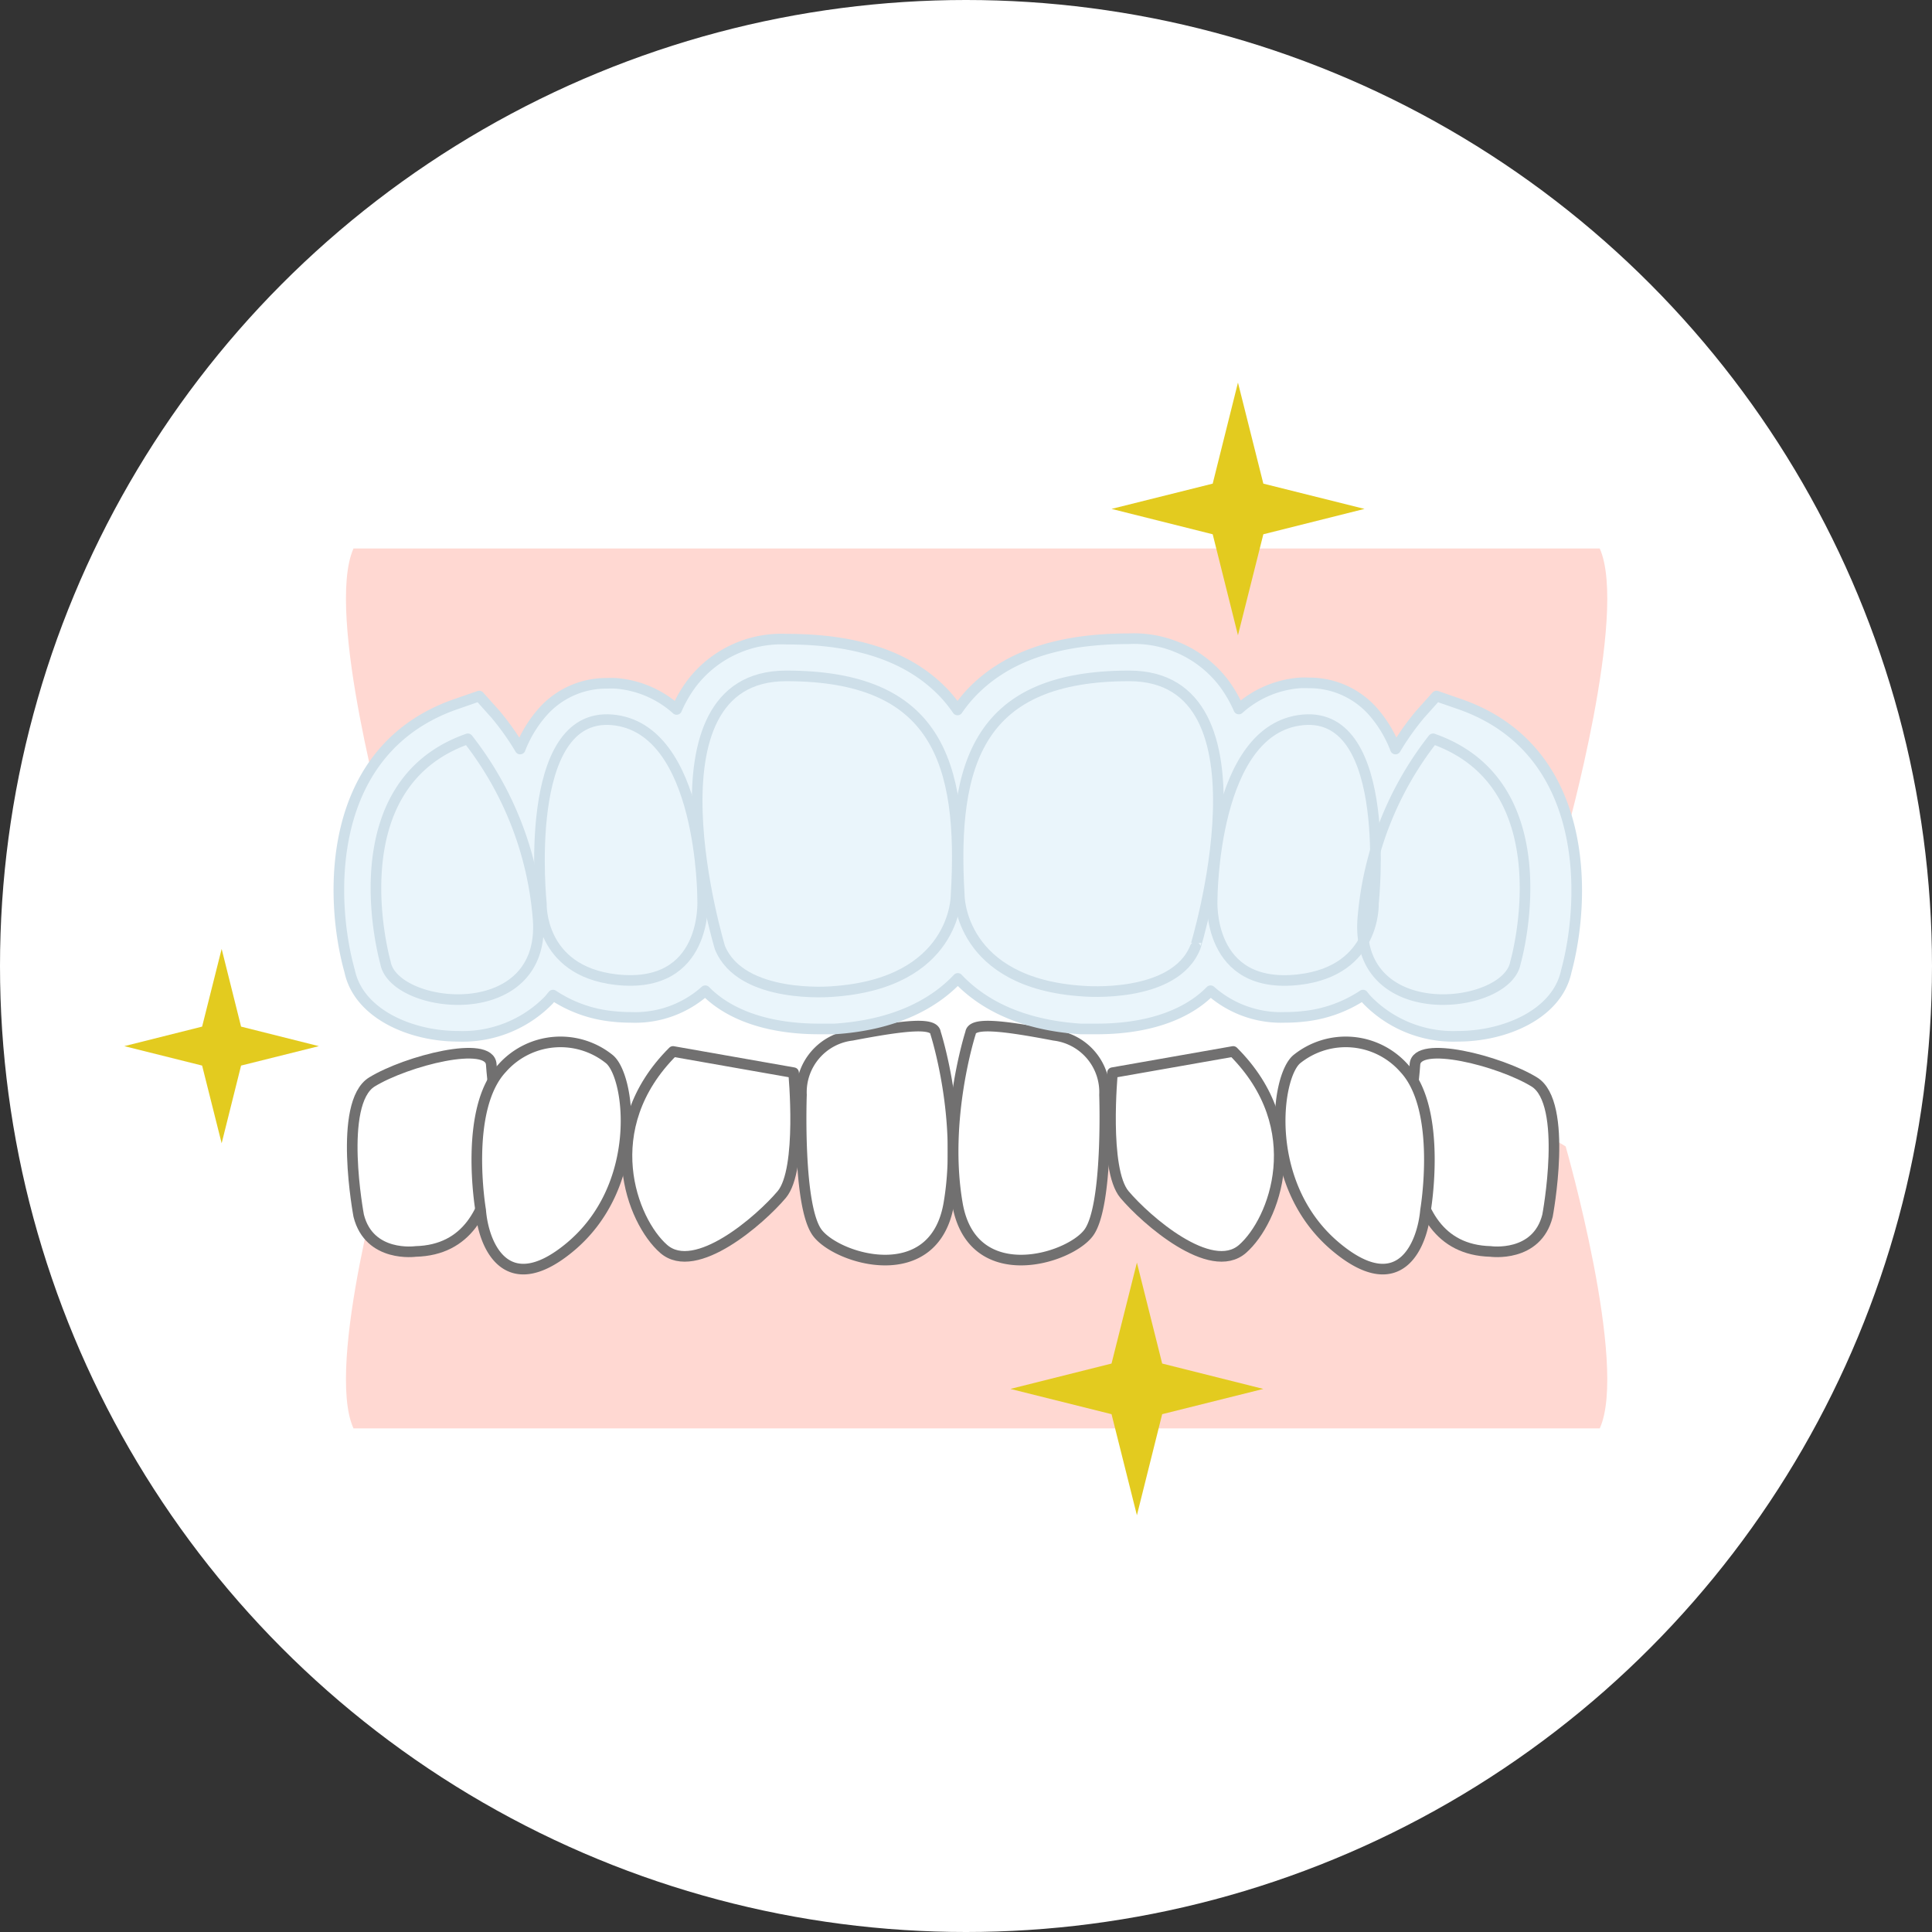 <svg xmlns="http://www.w3.org/2000/svg" viewBox="0 0 182 182"><rect x="0" y="0" width="182" height="182" fill="#333333" stroke="none"/><defs><style>.cls-1,.cls-3,.cls-4{fill:#fff;}.cls-2{fill:#ffd8d2;}.cls-3,.cls-4{stroke:#717070;}.cls-3,.cls-4,.cls-6{stroke-linecap:round;stroke-linejoin:round;}.cls-4{stroke-width:2px;}.cls-5{fill:#eaf5fb;}.cls-6{fill:none;stroke:#cedfe9;}.cls-7{fill:#e3cb1f;}</style></defs><title>flow4</title><g id="レイヤー_2" data-name="レイヤー 2"><g id="contents"><circle class="cls-1" cx="91" cy="91" r="91"/><path class="cls-2" d="M150.7,51.67H33.3c-2.71,6.07,3.21,27.15,3.21,27.15C46.74,85.76,92,84.07,92,84.07s45.26,1.69,55.49-5.25C147.49,78.82,153.41,57.74,150.7,51.67Z"/><path class="cls-2" d="M150.7,134.56H33.3C30.59,128.61,36.51,108,36.51,108c10.23-6.81,55.49,4,55.49,4s45.26-10.78,55.49-4C147.49,108,153.41,128.61,150.7,134.56Z"/><path class="cls-3" d="M67.82,89.27s-7.8-25.6,6.24-25.6,16.78,7.91,16,20.7c0,0,0,8.28-11.7,9C78.36,93.41,69.77,94.16,67.82,89.27Z"/><path class="cls-3" d="M51,85.13s-1.95-18.07,6.63-17.32,8.58,16.94,8.58,16.94.55,8.55-8.19,7.53C50.8,91.43,51,85.13,51,85.13Z"/><path class="cls-3" d="M36.31,90.68S31.53,74,44.07,69.6a31.48,31.48,0,0,1,6.6,16.72C51.7,96.8,37.09,95.18,36.31,90.68Z"/><path class="cls-3" d="M33.79,114.52s-2-10.61,1.25-12.6,11.12-4,11.24-1.63,2.62,17.35-7.12,17.6C39.16,117.89,34.79,118.51,33.79,114.52Z"/><path class="cls-3" d="M88.13,97.3s2.63,8.11,1.25,16.1S78.89,118.64,77,116.14s-1.5-13-1.5-13a5.4,5.4,0,0,1,4.75-5.61C85.38,96.55,88,96.3,88.13,97.3Z"/><path class="cls-3" d="M63.4,99.05l11.36,2s.88,9.11-1.12,11.48-8.12,7.74-11.12,5.12S56.15,106.28,63.4,99.05Z"/><path class="cls-3" d="M45.28,114s-1.62-9.48,2-13.35a7.34,7.34,0,0,1,10.12-.88c2,1.63,3.3,12.06-3.87,17.85C47.65,122.38,45.53,117.26,45.28,114Z"/><path class="cls-3" d="M112.61,89.27s7.81-25.6-6.24-25.6-16.77,7.91-16,20.7c0,0,0,8.28,11.7,9C102.08,93.41,110.66,94.16,112.61,89.27Z"/><path class="cls-3" d="M129.4,85.13s1.95-18.07-6.63-17.32-8.58,16.94-8.58,16.94-.55,8.55,8.19,7.53C129.64,91.43,129.4,85.13,129.4,85.13Z"/><path class="cls-3" d="M142.77,90.68S147.55,74,135,69.6a31.48,31.48,0,0,0-6.6,16.72C127.38,96.8,142,95.18,142.77,90.68Z"/><path class="cls-3" d="M145.78,114.52s2-10.61-1.25-12.6-11.12-4-11.24-1.63-2.63,17.35,7.12,17.6C140.41,117.89,144.78,118.51,145.78,114.52Z"/><path class="cls-3" d="M91.43,97.3s-2.62,8.11-1.24,16.1,10.49,5.24,12.36,2.74,1.5-13,1.5-13a5.39,5.39,0,0,0-4.74-5.61C94.18,96.55,91.56,96.3,91.43,97.3Z"/><path class="cls-3" d="M116.17,99.05l-11.37,2s-.87,9.11,1.13,11.48,8.12,7.74,11.12,5.12S123.42,106.28,116.17,99.05Z"/><path class="cls-3" d="M134.29,114s1.62-9.48-2-13.35a7.34,7.34,0,0,0-10.12-.88c-2,1.63-3.3,12.06,3.87,17.85C131.91,122.38,134,117.26,134.29,114Z"/><path class="cls-4" d="M74.06,63.67c-14,0-6.24,25.6-6.24,25.6,2,4.89,10.54,4.14,10.54,4.14,11.7-.76,11.7-9,11.7-9C90.84,71.58,88.11,63.67,74.06,63.67Z"/><path class="cls-4" d="M57.67,67.81C49.09,67.06,51,85.13,51,85.13s-.24,6.3,7,7.15c8.74,1,8.19-7.53,8.19-7.53S66.25,68.57,57.67,67.81Z"/><path class="cls-4" d="M44.07,69.6C31.53,74,36.31,90.68,36.31,90.68c.78,4.5,15.39,6.12,14.36-4.36A31.48,31.48,0,0,0,44.07,69.6Z"/><path class="cls-4" d="M106.37,63.67c-14,0-16.77,7.91-16,20.7,0,0,0,8.28,11.7,9,0,0,8.58.75,10.53-4.14C112.61,89.27,120.42,63.67,106.37,63.67Z"/><path class="cls-4" d="M122.77,67.81c-8.58.76-8.58,16.94-8.58,16.94s-.55,8.55,8.19,7.53c7.26-.85,7-7.15,7-7.15S131.35,67.06,122.77,67.81Z"/><path class="cls-4" d="M135,69.6a31.48,31.48,0,0,0-6.6,16.72c-1,10.48,13.58,8.86,14.36,4.36C142.77,90.68,147.55,74,135,69.6Z"/><path class="cls-5" d="M137.51,66.33l-2.19-.76-1.54,1.72a25.06,25.06,0,0,0-2.32,3.27,11.67,11.67,0,0,0-2.09-3.5,8,8,0,0,0-6.09-2.73,7.75,7.75,0,0,0-.82,0,9.71,9.71,0,0,0-5.76,2.46,12.45,12.45,0,0,0-1.35-2.36,10.64,10.64,0,0,0-9-4.26c-6.76,0-11.64,1.69-14.91,5.16a14,14,0,0,0-1.24,1.55A14.13,14.13,0,0,0,89,65.37c-3.26-3.47-8.14-5.16-14.91-5.16a10.64,10.64,0,0,0-9,4.26,12.45,12.45,0,0,0-1.35,2.36A9.71,9.71,0,0,0,58,64.37a7.57,7.57,0,0,0-.81,0,8,8,0,0,0-6.1,2.73A11.64,11.64,0,0,0,49,70.56a25.06,25.06,0,0,0-2.32-3.27l-1.54-1.72-2.19.76C30.65,70.6,31,84.56,32.94,91.49c.85,4,5.73,6.13,10.2,6.13a11.33,11.33,0,0,0,8.57-3.42l.38-.46a12.33,12.33,0,0,0,5.57,2,15.67,15.67,0,0,0,1.78.1,9.92,9.92,0,0,0,7-2.51c2.27,2.32,6,3.6,10.71,3.6.88,0,1.46,0,1.46,0,5.68-.37,9.34-2.35,11.62-4.76,2.27,2.41,5.92,4.39,11.57,4.76,0,0,.59,0,1.53,0,4.71,0,8.44-1.28,10.71-3.6a10,10,0,0,0,7,2.51,15.71,15.71,0,0,0,1.79-.1,12.38,12.38,0,0,0,5.57-2,5.81,5.81,0,0,0,.38.46,11.33,11.33,0,0,0,8.57,3.42c4.46,0,9.35-2.1,10.2-6.13C149.43,84.56,149.79,70.6,137.51,66.33Z"/><path class="cls-6" d="M74.06,63.67c-14,0-6.24,25.6-6.24,25.6,2,4.89,10.54,4.14,10.54,4.14,11.7-.76,11.7-9,11.7-9C90.84,71.58,88.11,63.67,74.06,63.67Z"/><path class="cls-6" d="M57.67,67.81C49.09,67.06,51,85.13,51,85.13s-.24,6.3,7,7.15c8.74,1,8.19-7.53,8.19-7.53S66.25,68.57,57.67,67.81Z"/><path class="cls-6" d="M44.07,69.6C31.53,74,36.31,90.68,36.31,90.68c.78,4.5,15.39,6.12,14.36-4.36A31.48,31.48,0,0,0,44.07,69.6Z"/><path class="cls-6" d="M106.37,63.67c-14,0-16.77,7.91-16,20.7,0,0,0,8.28,11.7,9,0,0,8.58.75,10.53-4.14C112.61,89.27,120.42,63.67,106.37,63.67Z"/><path class="cls-6" d="M122.77,67.81c-8.58.76-8.58,16.94-8.58,16.94s-.55,8.55,8.19,7.53c7.26-.85,7-7.15,7-7.15S131.35,67.06,122.77,67.81Z"/><path class="cls-6" d="M135,69.6a31.48,31.48,0,0,0-6.6,16.72c-1,10.48,13.58,8.86,14.36,4.36C142.77,90.68,147.55,74,135,69.6Z"/><path class="cls-6" d="M137.51,66.33l-2.19-.76-1.54,1.72a25.06,25.06,0,0,0-2.32,3.27,11.67,11.67,0,0,0-2.09-3.5,8,8,0,0,0-6.09-2.73,7.75,7.75,0,0,0-.82,0,9.71,9.71,0,0,0-5.76,2.46,12.45,12.45,0,0,0-1.35-2.36,10.64,10.64,0,0,0-9-4.26c-6.76,0-11.64,1.69-14.91,5.16a14,14,0,0,0-1.24,1.55A14.13,14.13,0,0,0,89,65.37c-3.26-3.47-8.14-5.16-14.91-5.16a10.64,10.64,0,0,0-9,4.26,12.45,12.45,0,0,0-1.35,2.36A9.71,9.71,0,0,0,58,64.37a7.57,7.57,0,0,0-.81,0,8,8,0,0,0-6.1,2.73A11.64,11.64,0,0,0,49,70.56a25.06,25.06,0,0,0-2.32-3.27l-1.54-1.72-2.19.76C30.65,70.6,31,84.56,32.94,91.49c.85,4,5.73,6.13,10.2,6.13a11.33,11.33,0,0,0,8.57-3.42l.38-.46a12.33,12.33,0,0,0,5.57,2,15.67,15.67,0,0,0,1.78.1,9.92,9.92,0,0,0,7-2.51c2.27,2.32,6,3.6,10.71,3.6.88,0,1.46,0,1.46,0,5.68-.37,9.34-2.35,11.62-4.76,2.27,2.41,5.92,4.39,11.57,4.76,0,0,.59,0,1.53,0,4.71,0,8.44-1.28,10.71-3.6a10,10,0,0,0,7,2.51,15.71,15.71,0,0,0,1.79-.1,12.38,12.38,0,0,0,5.57-2,5.81,5.81,0,0,0,.38.46,11.33,11.33,0,0,0,8.57,3.42c4.46,0,9.35-2.1,10.2-6.13C149.43,84.56,149.79,70.6,137.51,66.33Z"/><polygon class="cls-7" points="22.71 96.71 20.88 89.39 19.04 96.71 11.71 98.55 19.04 100.38 20.88 107.7 22.71 100.38 30.04 98.55 22.71 96.71"/><polygon class="cls-7" points="109.48 128.45 107.1 118.94 104.71 128.45 95.18 130.84 104.71 133.22 107.1 142.74 109.48 133.22 119.01 130.84 109.48 128.45"/><polygon class="cls-7" points="119.01 45.56 116.62 36.04 114.24 45.56 104.71 47.94 114.24 50.33 116.62 59.84 119.01 50.33 128.54 47.94 119.01 45.56"/></g></g></svg>